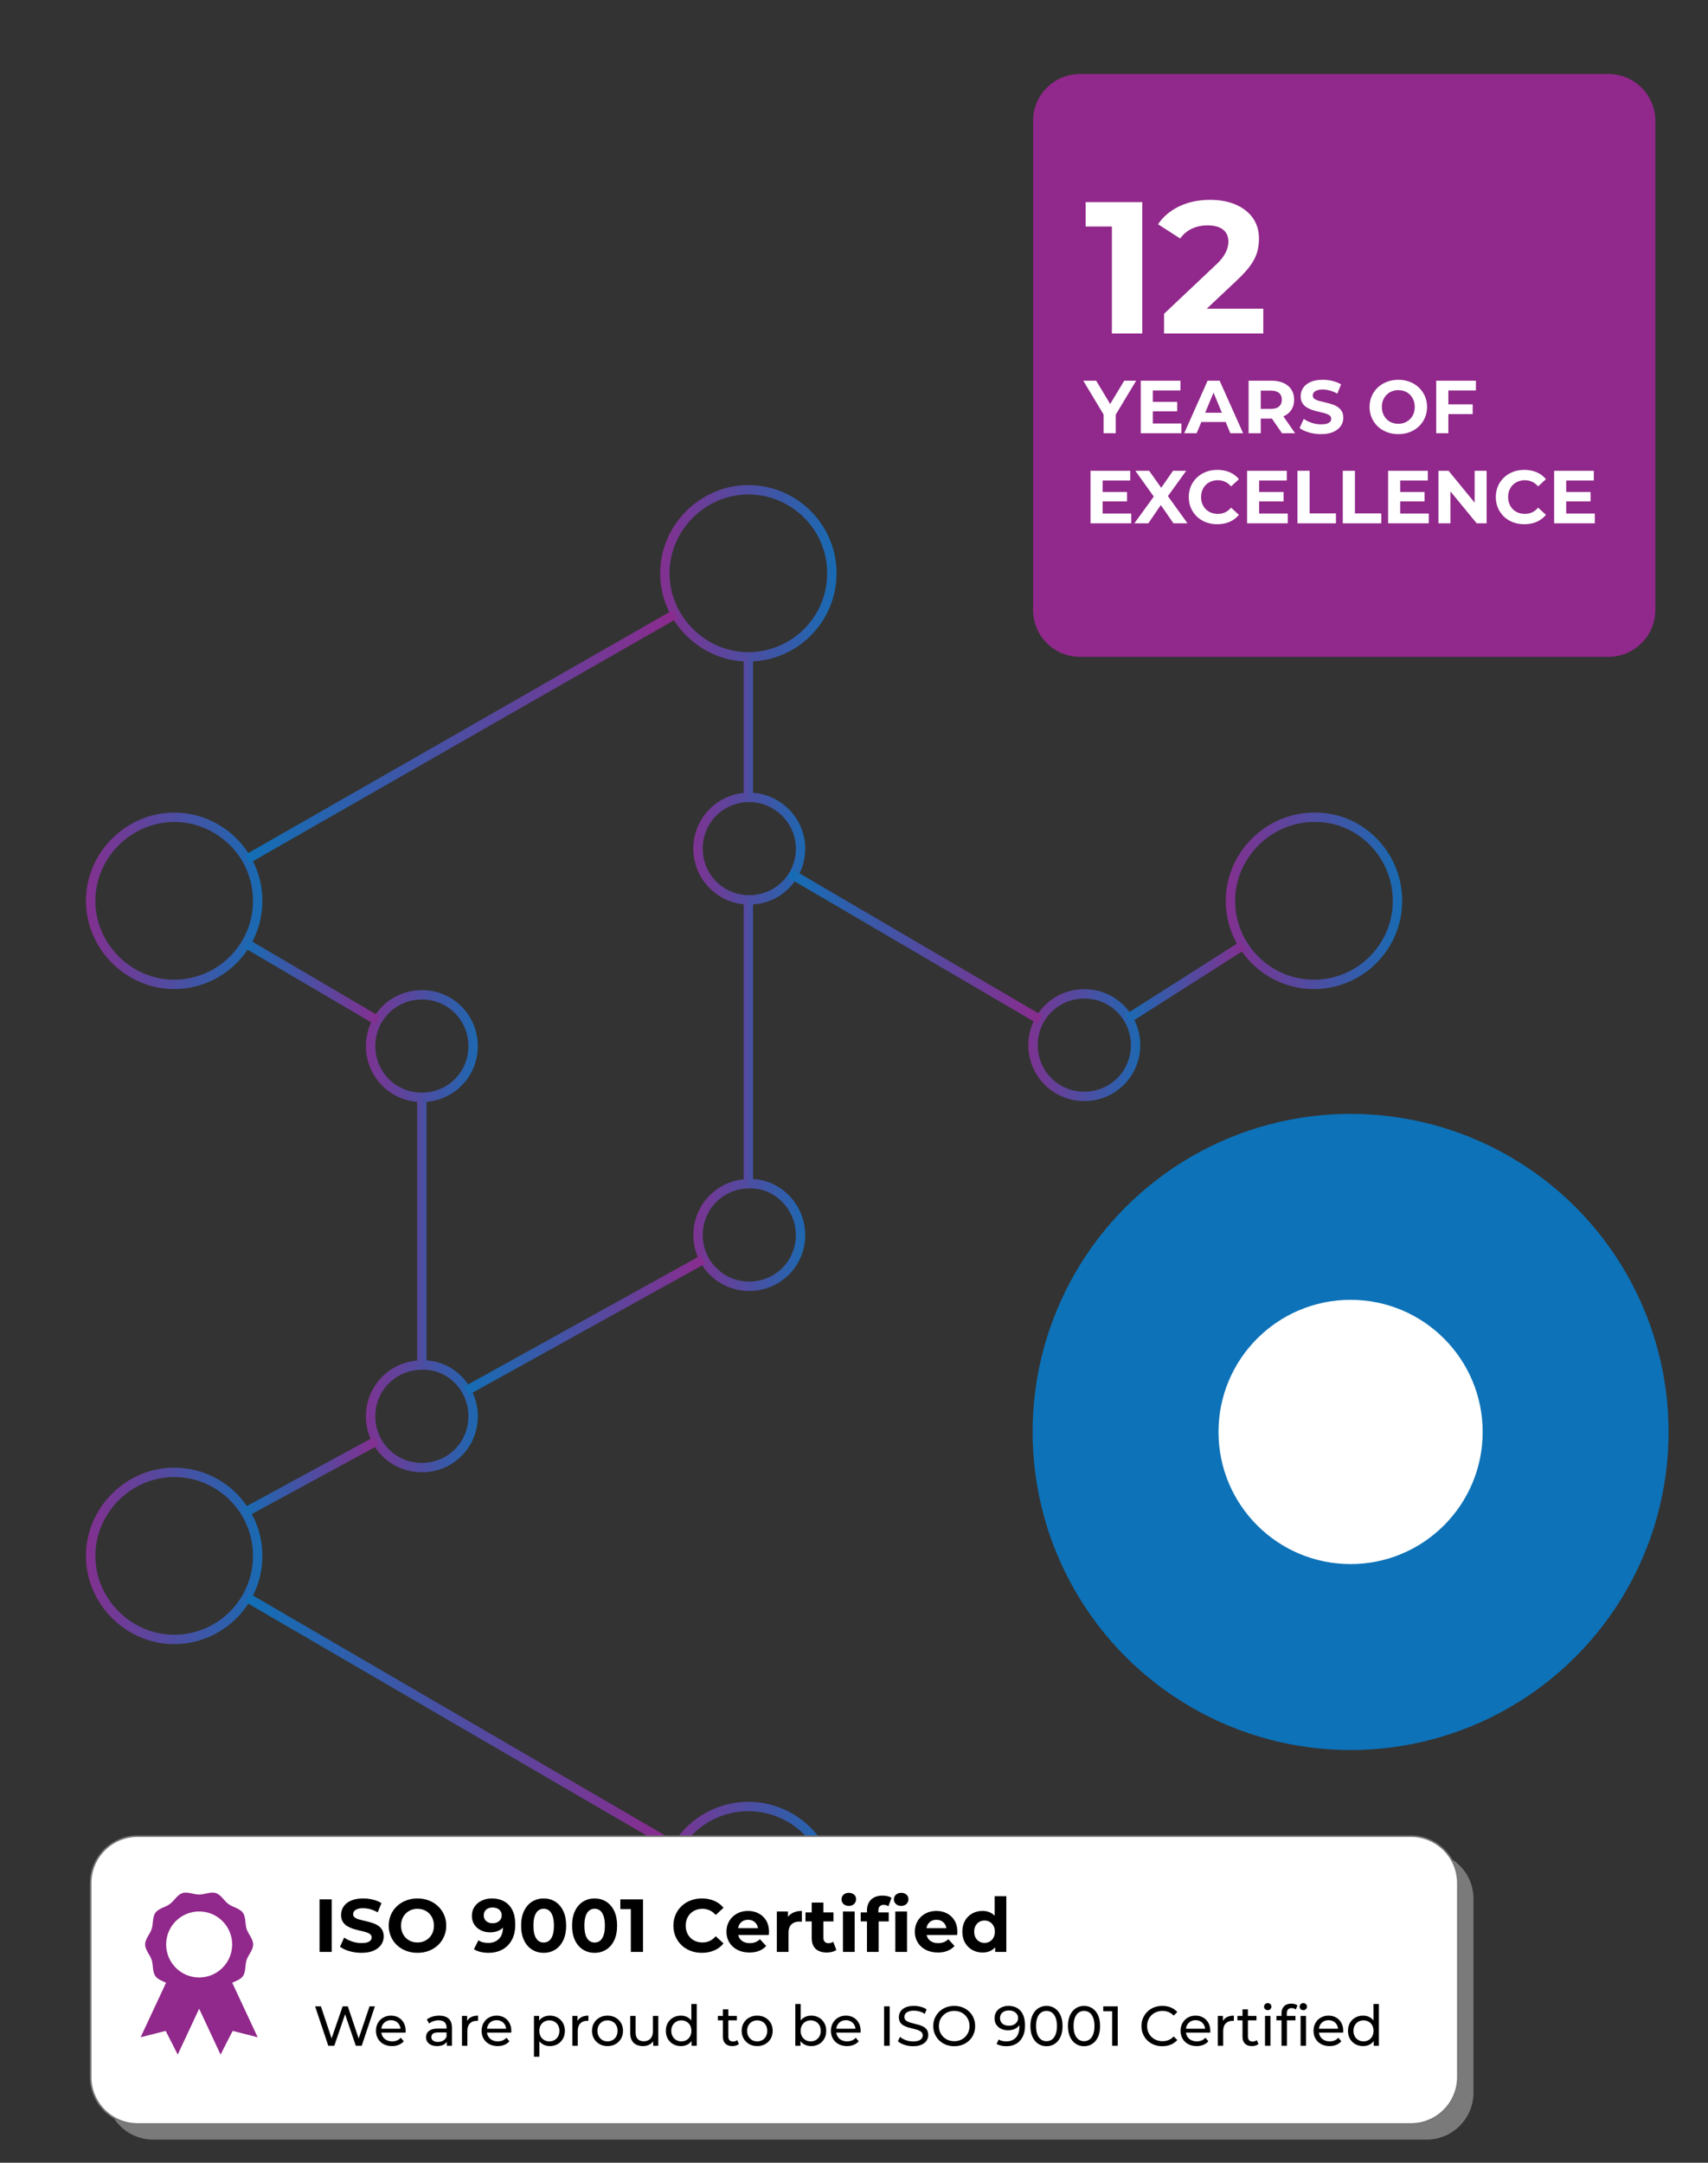 <?xml version="1.0" encoding="utf-8"?>
<!-- Generator: Adobe Illustrator 16.0.0, SVG Export Plug-In . SVG Version: 6.00 Build 0)  -->
<!DOCTYPE svg PUBLIC "-//W3C//DTD SVG 1.1//EN" "http://www.w3.org/Graphics/SVG/1.1/DTD/svg11.dtd">
<svg version="1.1" id="Layer_1" xmlns="http://www.w3.org/2000/svg" xmlns:xlink="http://www.w3.org/1999/xlink" x="0px" y="0px"
	 width="1092.386px" height="1382.775px" viewBox="-54.941 -192.225 1092.386 1382.775"
	 enable-background="new -54.941 -192.225 1092.386 1382.775" xml:space="preserve">
<rect x="-54.941" y="-192.225" width="1092.386" height="1382.775" fill="#333333" stroke="none"/>
<g>
	
		<linearGradient id="SVGID_1_" gradientUnits="userSpaceOnUse" x1="99.035" y1="1179.843" x2="122.635" y2="1179.843" gradientTransform="matrix(6.07 0 0 -6.07 112.691 7545.22)">
		<stop  offset="0" style="stop-color:#91288B"/>
		<stop  offset="1" style="stop-color:#0A73B8"/>
	</linearGradient>
	<path fill="none" stroke="url(#SVGID_1_)" stroke-width="6" stroke-miterlimit="10" d="M838.855,383.74
		c0,29.743-24.279,53.415-53.415,53.415c-29.742,0-53.415-24.279-53.415-53.415c0-29.135,24.279-53.414,53.415-53.414
		C814.575,329.719,838.855,353.998,838.855,383.74z"/>
	
		<linearGradient id="SVGID_2_" gradientUnits="userSpaceOnUse" x1="39.435" y1="1075.643" x2="63.035" y2="1075.643" gradientTransform="matrix(6.07 0 0 -6.07 112.691 7545.22)">
		<stop  offset="0" style="stop-color:#91288B"/>
		<stop  offset="1" style="stop-color:#0A73B8"/>
	</linearGradient>
	<path fill="none" stroke="url(#SVGID_2_)" stroke-width="6" stroke-miterlimit="10" d="M477.091,1016.22
		c0,29.742-24.279,53.414-53.415,53.414s-53.415-24.279-53.415-53.414c0-29.743,24.279-53.415,53.415-53.415
		C452.811,962.805,477.091,986.477,477.091,1016.22z"/>
	
		<linearGradient id="SVGID_3_" gradientUnits="userSpaceOnUse" x1="-21.065" y1="1110.843" x2="2.535" y2="1110.843" gradientTransform="matrix(6.07 0 0 -6.07 112.691 7545.22)">
		<stop  offset="0" style="stop-color:#91288B"/>
		<stop  offset="1" style="stop-color:#0A73B8"/>
	</linearGradient>
	<path fill="none" stroke="url(#SVGID_3_)" stroke-width="6" stroke-miterlimit="10" d="M109.865,802.561
		c0,29.742-24.279,53.414-53.415,53.414c-29.135,0-53.414-24.279-53.414-53.414c0-29.136,24.279-53.415,53.414-53.415
		C85.585,749.146,109.865,772.818,109.865,802.561z"/>
	
		<linearGradient id="SVGID_4_" gradientUnits="userSpaceOnUse" x1="-21.065" y1="1179.843" x2="2.535" y2="1179.843" gradientTransform="matrix(6.07 0 0 -6.07 112.691 7545.22)">
		<stop  offset="0" style="stop-color:#91288B"/>
		<stop  offset="1" style="stop-color:#0A73B8"/>
	</linearGradient>
	<path fill="none" stroke="url(#SVGID_4_)" stroke-width="6" stroke-miterlimit="10" d="M109.865,383.74
		c0,29.743-24.279,53.415-53.415,53.415c-29.135,0-53.414-24.279-53.414-53.415c0-29.135,24.279-53.414,53.414-53.414
		C85.585,330.326,109.865,353.998,109.865,383.74z"/>
	
		<linearGradient id="SVGID_5_" gradientUnits="userSpaceOnUse" x1="39.435" y1="1214.343" x2="63.035" y2="1214.343" gradientTransform="matrix(6.07 0 0 -6.07 112.691 7545.22)">
		<stop  offset="0" style="stop-color:#91288B"/>
		<stop  offset="1" style="stop-color:#0A73B8"/>
	</linearGradient>
	<path fill="none" stroke="url(#SVGID_5_)" stroke-width="6" stroke-miterlimit="10" d="M477.091,174.33
		c0,29.742-24.279,53.415-53.415,53.415s-53.415-24.279-53.415-53.415c0-29.135,24.279-53.414,53.415-53.414
		C452.811,120.916,477.091,144.588,477.091,174.33z"/>
	
		<linearGradient id="SVGID_6_" gradientUnits="userSpaceOnUse" x1="42.935" y1="1144.644" x2="59.735" y2="1144.644" gradientTransform="matrix(6.07 0 0 -6.07 112.691 7545.22)">
		<stop  offset="0" style="stop-color:#91288B"/>
		<stop  offset="1" style="stop-color:#0A73B8"/>
	</linearGradient>
	<path fill="none" stroke="url(#SVGID_6_)" stroke-width="6" stroke-miterlimit="10" d="M457.061,597.399
		c0,18.21-14.568,32.777-32.777,32.777c-18.21,0-32.777-14.567-32.777-32.777c0-18.209,14.567-32.776,32.777-32.776
		C441.886,564.015,457.061,579.19,457.061,597.399z"/>
	
		<linearGradient id="SVGID_7_" gradientUnits="userSpaceOnUse" x1="8.435" y1="1164.543" x2="25.235" y2="1164.543" gradientTransform="matrix(6.07 0 0 -6.07 112.691 7545.22)">
		<stop  offset="0" style="stop-color:#91288B"/>
		<stop  offset="1" style="stop-color:#0A73B8"/>
	</linearGradient>
	<path fill="none" stroke="url(#SVGID_7_)" stroke-width="6" stroke-miterlimit="10" d="M247.651,476.609
		c0,18.21-14.568,32.777-32.777,32.777c-18.21,0-32.777-14.567-32.777-32.777c0-18.209,14.567-32.777,32.777-32.777
		C233.082,443.832,247.651,458.4,247.651,476.609z"/>
	
		<linearGradient id="SVGID_8_" gradientUnits="userSpaceOnUse" x1="78.235" y1="1164.642" x2="95.035" y2="1164.642" gradientTransform="matrix(6.07 0 0 -6.07 112.691 7545.22)">
		<stop  offset="0" style="stop-color:#91288B"/>
		<stop  offset="1" style="stop-color:#0A73B8"/>
	</linearGradient>
	<path fill="none" stroke="url(#SVGID_8_)" stroke-width="6" stroke-miterlimit="10" d="M671.326,476.003
		c0,18.209-14.567,32.777-32.777,32.777s-32.777-14.568-32.777-32.777c0-18.21,14.567-32.777,32.777-32.777
		S671.326,457.793,671.326,476.003z"/>
	
		<linearGradient id="SVGID_9_" gradientUnits="userSpaceOnUse" x1="42.935" y1="1185.343" x2="59.735" y2="1185.343" gradientTransform="matrix(6.07 0 0 -6.07 112.691 7545.22)">
		<stop  offset="0" style="stop-color:#91288B"/>
		<stop  offset="1" style="stop-color:#0A73B8"/>
	</linearGradient>
	<path fill="none" stroke="url(#SVGID_9_)" stroke-width="6" stroke-miterlimit="10" d="M457.061,350.356
		c0,18.209-14.568,32.777-32.777,32.777c-18.21,0-32.777-14.568-32.777-32.777c0-18.21,14.567-32.777,32.777-32.777
		C441.886,317.579,457.061,332.146,457.061,350.356z"/>
	
		<linearGradient id="SVGID_10_" gradientUnits="userSpaceOnUse" x1="8.435" y1="1125.545" x2="25.235" y2="1125.545" gradientTransform="matrix(6.07 0 0 -6.07 112.691 7545.22)">
		<stop  offset="0" style="stop-color:#91288B"/>
		<stop  offset="1" style="stop-color:#0A73B8"/>
	</linearGradient>
	<path fill="none" stroke="url(#SVGID_10_)" stroke-width="6" stroke-miterlimit="10" d="M247.651,713.334
		c0,18.21-14.568,32.777-32.777,32.777c-18.21,0-32.777-14.567-32.777-32.777c0-18.209,14.567-32.777,32.777-32.777
		C233.082,679.95,247.651,695.125,247.651,713.334z"/>
	
		<linearGradient id="SVGID_11_" gradientUnits="userSpaceOnUse" x1="89.624" y1="1171.293" x2="104.946" y2="1171.293" gradientTransform="matrix(6.07 0 0 -6.07 112.691 7545.22)">
		<stop  offset="0" style="stop-color:#0E71B7"/>
		<stop  offset="1" style="stop-color:#8F298C"/>
	</linearGradient>
	<path fill="none" stroke="url(#SVGID_11_)" stroke-width="6" stroke-miterlimit="10" d="M739.916,412.269l-73.445,46.737"/>
	
		<linearGradient id="SVGID_12_" gradientUnits="userSpaceOnUse" x1="54.119" y1="1175.043" x2="83.451" y2="1175.043" gradientTransform="matrix(6.07 0 0 -6.07 112.691 7545.22)">
		<stop  offset="0" style="stop-color:#0E71B7"/>
		<stop  offset="1" style="stop-color:#8F298C"/>
	</linearGradient>
	<path fill="none" stroke="url(#SVGID_12_)" stroke-width="6" stroke-miterlimit="10" d="M450.383,366.137l159.638,93.477"/>
	
		<linearGradient id="SVGID_13_" gradientUnits="userSpaceOnUse" x1="48.235" y1="1198.142" x2="54.235" y2="1198.142" gradientTransform="matrix(6.07 0 0 -6.07 112.691 7545.22)">
		<stop  offset="0" style="stop-color:#91288B"/>
		<stop  offset="1" style="stop-color:#0A73B8"/>
	</linearGradient>
	<path fill="none" stroke="url(#SVGID_13_)" stroke-width="6" stroke-miterlimit="10" d="M423.676,227.745v89.834"/>
	
		<linearGradient id="SVGID_14_" gradientUnits="userSpaceOnUse" x1="48.235" y1="1164.994" x2="54.235" y2="1164.994" gradientTransform="matrix(6.07 0 0 -6.07 112.691 7545.22)">
		<stop  offset="0" style="stop-color:#91288B"/>
		<stop  offset="1" style="stop-color:#0A73B8"/>
	</linearGradient>
	<path fill="none" stroke="url(#SVGID_14_)" stroke-width="6" stroke-miterlimit="10" d="M423.676,564.015V383.74"/>
	
		<linearGradient id="SVGID_15_" gradientUnits="userSpaceOnUse" x1="20.081" y1="1135.142" x2="47.889" y2="1135.142" gradientTransform="matrix(6.07 0 0 -6.07 112.691 7545.22)">
		<stop  offset="0" style="stop-color:#0E71B7"/>
		<stop  offset="1" style="stop-color:#8F298C"/>
	</linearGradient>
	<path fill="none" stroke="url(#SVGID_15_)" stroke-width="6" stroke-miterlimit="10" d="M243.402,696.945l151.139-83.764"/>
	
		<linearGradient id="SVGID_16_" gradientUnits="userSpaceOnUse" x1="13.835" y1="1144.993" x2="19.835" y2="1144.993" gradientTransform="matrix(6.07 0 0 -6.07 112.691 7545.22)">
		<stop  offset="0" style="stop-color:#91288B"/>
		<stop  offset="1" style="stop-color:#0A73B8"/>
	</linearGradient>
	<path fill="none" stroke="url(#SVGID_16_)" stroke-width="6" stroke-miterlimit="10" d="M214.873,509.994v170.563"/>
	
		<linearGradient id="SVGID_17_" gradientUnits="userSpaceOnUse" x1="-3.054" y1="1197.142" x2="45.025" y2="1197.142" gradientTransform="matrix(6.07 0 0 -6.07 112.691 7545.22)">
		<stop  offset="0" style="stop-color:#0E71B7"/>
		<stop  offset="1" style="stop-color:#8F298C"/>
	</linearGradient>
	<path fill="none" stroke="url(#SVGID_17_)" stroke-width="6" stroke-miterlimit="10" d="M376.938,200.43l-273.75,156.603"/>
	
		<linearGradient id="SVGID_18_" gradientUnits="userSpaceOnUse" x1="-3.183" y1="1171.293" x2="13.654" y2="1171.293" gradientTransform="matrix(6.07 0 0 -6.07 112.691 7545.22)">
		<stop  offset="0" style="stop-color:#0E71B7"/>
		<stop  offset="1" style="stop-color:#8F298C"/>
	</linearGradient>
	<path fill="none" stroke="url(#SVGID_18_)" stroke-width="6" stroke-miterlimit="10" d="M186.345,460.22l-83.765-49.166"/>
	
		<linearGradient id="SVGID_19_" gradientUnits="userSpaceOnUse" x1="-3.197" y1="1119.193" x2="13.468" y2="1119.193" gradientTransform="matrix(6.07 0 0 -6.07 112.691 7545.22)">
		<stop  offset="0" style="stop-color:#0E71B7"/>
		<stop  offset="1" style="stop-color:#8F298C"/>
	</linearGradient>
	<path fill="none" stroke="url(#SVGID_19_)" stroke-width="6" stroke-miterlimit="10" d="M101.974,774.639l83.764-45.523"/>
	
		<linearGradient id="SVGID_20_" gradientUnits="userSpaceOnUse" x1="-3.074" y1="1093.293" x2="45.144" y2="1093.293" gradientTransform="matrix(6.07 0 0 -6.07 112.691 7545.22)">
		<stop  offset="0" style="stop-color:#0E71B7"/>
		<stop  offset="1" style="stop-color:#8F298C"/>
	</linearGradient>
	<path fill="none" stroke="url(#SVGID_20_)" stroke-width="6" stroke-miterlimit="10" d="M377.545,988.906L103.188,829.268"/>
</g>
<path fill="#91288B" d="M1003.772-114.917c0-16.568-13.432-30-30-30h-338c-16.568,0-30,13.432-30,30v312.662
	c0,16.568,13.432,30,30,30h338c16.568,0,30-13.432,30-30V-114.917z"/>
<rect x="57.059" y="-271.999" fill-rule="evenodd" clip-rule="evenodd" fill="#0D72B8" width="70" height="70"/>
<rect x="147.428" y="-271.999" fill-rule="evenodd" clip-rule="evenodd" fill="#91288B" width="70" height="70"/>
<rect x="237.311" y="-271.999" fill-rule="evenodd" clip-rule="evenodd" fill="#4A545D" width="70" height="70"/>
<rect x="-38.941" y="-271.999" fill-rule="evenodd" clip-rule="evenodd" fill="#504CA2" width="70" height="70"/>
<g>
	<path fill="#FFFFFF" d="M650.885,84.775V71.047l1.776,4.704l-14.784-24.576h8.256l11.328,18.864h-4.752l11.376-18.864h7.632
		l-14.784,24.576l1.729-4.704v13.728H650.885z"/>
	<path fill="#FFFFFF" d="M682.373,78.535h18.288v6.24h-26.016v-33.6h25.392v6.24h-17.664V78.535z M681.797,64.711h16.176v6.048
		h-16.176V64.711z"/>
	<path fill="#FFFFFF" d="M702.438,84.775l14.976-33.6h7.68l15.024,33.6h-8.16l-12.288-29.664h3.072l-12.336,29.664H702.438z
		 M709.925,77.575l2.064-5.904h17.28l2.111,5.904H709.925z"/>
	<path fill="#FFFFFF" d="M743.621,84.775v-33.6h14.544c3.007,0,5.6,0.488,7.775,1.464c2.176,0.977,3.856,2.376,5.04,4.2
		c1.184,1.824,1.776,4,1.776,6.528c0,2.496-0.593,4.649-1.776,6.456c-1.184,1.809-2.864,3.192-5.04,4.152s-4.769,1.44-7.775,1.44
		h-10.225l3.456-3.408v12.768H743.621z M751.397,72.871l-3.456-3.648h9.792c2.4,0,4.192-0.52,5.376-1.56
		c1.184-1.04,1.776-2.472,1.776-4.296c0-1.855-0.593-3.295-1.776-4.32c-1.184-1.024-2.976-1.536-5.376-1.536h-9.792l3.456-3.696
		V72.871z M764.981,84.775l-8.399-12.192h8.304l8.496,12.192H764.981z"/>
	<path fill="#FFFFFF" d="M789.941,85.351c-2.688,0-5.265-0.36-7.729-1.08c-2.465-0.72-4.448-1.656-5.952-2.808l2.641-5.856
		c1.439,1.024,3.144,1.864,5.111,2.52c1.969,0.656,3.96,0.984,5.977,0.984c1.536,0,2.775-0.151,3.72-0.456
		c0.943-0.304,1.64-0.728,2.088-1.272c0.448-0.543,0.672-1.167,0.672-1.872c0-0.896-0.353-1.608-1.056-2.136
		c-0.704-0.528-1.632-0.96-2.784-1.296c-1.152-0.336-2.424-0.656-3.815-0.96c-1.393-0.304-2.784-0.68-4.177-1.128
		c-1.392-0.448-2.664-1.023-3.815-1.728c-1.152-0.703-2.088-1.632-2.809-2.784c-0.72-1.152-1.08-2.624-1.08-4.416
		c0-1.92,0.521-3.672,1.561-5.256c1.039-1.584,2.607-2.848,4.704-3.792c2.096-0.944,4.728-1.416,7.896-1.416
		c2.112,0,4.192,0.248,6.24,0.744c2.048,0.497,3.855,1.241,5.424,2.232l-2.399,5.904c-1.568-0.896-3.137-1.56-4.704-1.992
		c-1.568-0.432-3.104-0.648-4.608-0.648c-1.505,0-2.736,0.176-3.696,0.528c-0.96,0.353-1.648,0.809-2.063,1.368
		c-0.416,0.56-0.624,1.208-0.624,1.944c0,0.864,0.352,1.56,1.056,2.088c0.704,0.528,1.632,0.952,2.784,1.272
		c1.152,0.32,2.424,0.64,3.816,0.96c1.392,0.32,2.783,0.688,4.176,1.104c1.392,0.416,2.664,0.977,3.815,1.68
		c1.152,0.705,2.089,1.632,2.809,2.784s1.08,2.608,1.08,4.368c0,1.888-0.528,3.616-1.584,5.184
		c-1.057,1.568-2.633,2.832-4.729,3.792C795.788,84.871,793.14,85.351,789.941,85.351z"/>
	<path fill="#FFFFFF" d="M839.426,85.351c-2.656,0-5.111-0.432-7.368-1.296c-2.256-0.864-4.208-2.08-5.855-3.648
		c-1.648-1.567-2.928-3.408-3.84-5.52c-0.912-2.112-1.368-4.416-1.368-6.912c0-2.496,0.456-4.8,1.368-6.912
		c0.912-2.112,2.199-3.952,3.863-5.52c1.664-1.567,3.616-2.784,5.856-3.648c2.239-0.864,4.672-1.296,7.296-1.296
		c2.656,0,5.096,0.432,7.32,1.296c2.224,0.864,4.159,2.081,5.808,3.648c1.648,1.568,2.936,3.4,3.864,5.496
		c0.928,2.096,1.392,4.408,1.392,6.936c0,2.496-0.464,4.808-1.392,6.936c-0.929,2.128-2.216,3.968-3.864,5.52
		c-1.648,1.553-3.584,2.76-5.808,3.624C844.474,84.919,842.05,85.351,839.426,85.351z M839.378,78.727
		c1.504,0,2.888-0.256,4.152-0.768c1.264-0.512,2.376-1.248,3.336-2.208s1.704-2.096,2.231-3.408
		c0.528-1.312,0.792-2.768,0.792-4.368s-0.264-3.056-0.792-4.368c-0.527-1.312-1.264-2.448-2.208-3.408
		c-0.943-0.96-2.056-1.696-3.336-2.208c-1.28-0.511-2.672-0.768-4.176-0.768s-2.888,0.256-4.152,0.768
		c-1.264,0.512-2.376,1.248-3.336,2.208s-1.703,2.096-2.231,3.408c-0.528,1.313-0.792,2.768-0.792,4.368
		c0,1.568,0.264,3.016,0.792,4.344c0.528,1.328,1.264,2.472,2.208,3.432c0.943,0.96,2.056,1.696,3.336,2.208
		C836.482,78.471,837.874,78.727,839.378,78.727z"/>
	<path fill="#FFFFFF" d="M871.394,84.775h-7.775v-33.6h25.392v6.24h-17.616V84.775z M870.818,66.295h16.128v6.24h-16.128V66.295z"/>
	<path fill="#FFFFFF" d="M650.261,136.135h18.288v6.24h-26.016v-33.6h25.392v6.24h-17.664V136.135z M649.685,122.311h16.176v6.048
		h-16.176V122.311z"/>
	<path fill="#FFFFFF" d="M670.565,142.375l14.448-19.92v5.664l-13.824-19.344h8.832l9.553,13.488l-3.696,0.048l9.408-13.536h8.447
		l-13.728,19.008v-5.568l14.544,20.16h-8.976l-9.889-14.256h3.553l-9.744,14.256H670.565z"/>
	<path fill="#FFFFFF" d="M723.557,142.951c-2.593,0-5.001-0.425-7.225-1.272c-2.225-0.848-4.151-2.056-5.784-3.624
		c-1.632-1.568-2.903-3.408-3.815-5.52c-0.912-2.112-1.368-4.432-1.368-6.96s0.456-4.848,1.368-6.96
		c0.912-2.112,2.191-3.952,3.84-5.52c1.647-1.568,3.576-2.776,5.784-3.624c2.208-0.848,4.623-1.272,7.248-1.272
		c2.911,0,5.544,0.504,7.896,1.512c2.353,1.008,4.328,2.489,5.928,4.44l-4.991,4.608c-1.152-1.312-2.433-2.295-3.841-2.952
		c-1.408-0.656-2.944-0.984-4.607-0.984c-1.568,0-3.009,0.256-4.32,0.768c-1.313,0.512-2.448,1.248-3.408,2.208
		s-1.703,2.096-2.231,3.408c-0.528,1.313-0.792,2.768-0.792,4.368s0.264,3.056,0.792,4.368c0.528,1.313,1.271,2.448,2.231,3.408
		s2.096,1.696,3.408,2.208c1.312,0.512,2.752,0.768,4.32,0.768c1.663,0,3.199-0.328,4.607-0.984c1.408-0.655,2.688-1.656,3.841-3
		l4.991,4.608c-1.6,1.952-3.575,3.44-5.928,4.464C729.149,142.439,726.5,142.951,723.557,142.951z"/>
	<path fill="#FFFFFF" d="M750.388,136.135h18.288v6.24H742.66v-33.6h25.392v6.24h-17.664V136.135z M749.812,122.311h16.176v6.048
		h-16.176V122.311z"/>
	<path fill="#FFFFFF" d="M774.868,142.375v-33.6h7.775v27.264h16.849v6.336H774.868z"/>
	<path fill="#FFFFFF" d="M803.86,142.375v-33.6h7.775v27.264h16.849v6.336H803.86z"/>
	<path fill="#FFFFFF" d="M840.578,136.135h18.288v6.24h-26.016v-33.6h25.392v6.24h-17.664V136.135z M840.002,122.311h16.176v6.048
		h-16.176V122.311z"/>
	<path fill="#FFFFFF" d="M865.059,142.375v-33.6h6.432l19.824,24.192h-3.12v-24.192h7.68v33.6h-6.384l-19.872-24.192h3.12v24.192
		H865.059z"/>
	<path fill="#FFFFFF" d="M919.922,142.951c-2.593,0-5.001-0.425-7.225-1.272c-2.225-0.848-4.151-2.056-5.784-3.624
		c-1.632-1.568-2.903-3.408-3.815-5.52c-0.912-2.112-1.368-4.432-1.368-6.96s0.456-4.848,1.368-6.96
		c0.912-2.112,2.191-3.952,3.84-5.52c1.647-1.568,3.576-2.776,5.784-3.624c2.208-0.848,4.623-1.272,7.248-1.272
		c2.911,0,5.544,0.504,7.896,1.512c2.353,1.008,4.328,2.489,5.928,4.44l-4.991,4.608c-1.152-1.312-2.433-2.295-3.841-2.952
		c-1.408-0.656-2.944-0.984-4.607-0.984c-1.568,0-3.009,0.256-4.32,0.768c-1.313,0.512-2.448,1.248-3.408,2.208
		s-1.703,2.096-2.231,3.408c-0.528,1.313-0.792,2.768-0.792,4.368s0.264,3.056,0.792,4.368c0.528,1.313,1.271,2.448,2.231,3.408
		s2.096,1.696,3.408,2.208c1.312,0.512,2.752,0.768,4.32,0.768c1.663,0,3.199-0.328,4.607-0.984c1.408-0.655,2.688-1.656,3.841-3
		l4.991,4.608c-1.6,1.952-3.575,3.44-5.928,4.464C925.514,142.439,922.865,142.951,919.922,142.951z"/>
	<path fill="#FFFFFF" d="M946.753,136.135h18.288v6.24h-26.016v-33.6h25.392v6.24h-17.664V136.135z M946.177,122.311h16.176v6.048
		h-16.176V122.311z"/>
</g>
<g>
	<path fill="#FFFFFF" d="M656.189,21v-76.8l8.4,8.4h-25.2V-63h36.24v84H656.189z"/>
	<path fill="#FFFFFF" d="M689.549,21V8.4l32.4-30.6c2.559-2.319,4.439-4.398,5.64-6.24c1.2-1.839,2.02-3.52,2.46-5.04
		c0.438-1.519,0.66-2.919,0.66-4.2c0-3.36-1.14-5.94-3.42-7.74c-2.28-1.8-5.621-2.7-10.021-2.7c-3.521,0-6.779,0.681-9.779,2.04
		c-3,1.361-5.541,3.48-7.62,6.36l-14.16-9.12c3.198-4.8,7.68-8.599,13.439-11.4c5.761-2.799,12.399-4.2,19.921-4.2
		c6.239,0,11.699,1.02,16.38,3.06c4.68,2.04,8.319,4.901,10.92,8.58c2.599,3.681,3.899,8.081,3.899,13.2
		c0,2.721-0.341,5.421-1.02,8.1c-0.681,2.681-2.04,5.501-4.08,8.46c-2.04,2.96-5.021,6.281-8.94,9.96l-26.88,25.32l-3.72-7.08h47.4
		V21H689.549z"/>
</g>
<g>
	<path fill="#7A7A7A" d="M887.445,1145.775c0,16.568-13.432,30-30,30H43.035c-16.568,0-30-13.432-30-30v-124
		c0-16.568,13.432-30,30-30h814.409c16.568,0,30,13.432,30,30V1145.775z"/>
	<path fill="#FFFFFF" stroke="#757575" stroke-miterlimit="10" d="M877.445,1135.775c0,16.568-13.432,30-30,30H33.035
		c-16.568,0-30-13.432-30-30v-124c0-16.568,13.432-30,30-30h814.409c16.568,0,30,13.432,30,30V1135.775z"/>
	<g>
		<path fill="#91288B" d="M109.865,1110.338l-16.025-4.063l-7.711,15.146l-13.697-29.34l-13.696,29.34l-7.709-15.146l-16.027,4.063
			l16.274-34.86c-2.482-1.169-5.258-2.07-6.782-4.165c-2.031-2.791-1.338-7.084-2.425-10.435c-1.051-3.232-4.169-6.282-4.169-9.867
			c0-3.586,3.118-6.633,4.167-9.869c1.087-3.353,0.395-7.644,2.425-10.433c2.051-2.818,6.36-3.475,9.178-5.525
			c2.791-2.031,4.735-5.94,8.087-7.027c3.234-1.05,7.089,0.933,10.675,0.933c3.585,0,7.442-1.982,10.674-0.933
			c3.353,1.089,5.298,4.996,8.089,7.027c2.818,2.051,7.127,2.707,9.178,5.525c2.031,2.789,1.336,7.081,2.426,10.433
			c1.051,3.234,4.169,6.283,4.169,9.869c0,3.585-3.118,6.631-4.169,9.867c-1.089,3.353-0.395,7.644-2.426,10.435
			c-1.525,2.097-4.301,2.996-6.782,4.165L109.865,1110.338z"/>
		<circle fill="#FFFFFF" cx="72.433" cy="1051.01" r="21.11"/>
	</g>
	<g>
		<path d="M149.428,1055.775v-33.6h7.776v33.6H149.428z"/>
		<path d="M176.212,1056.351c-2.688,0-5.264-0.36-7.728-1.08c-2.464-0.72-4.448-1.656-5.952-2.808l2.64-5.856
			c1.44,1.024,3.144,1.864,5.112,2.52c1.968,0.656,3.96,0.984,5.976,0.984c1.536,0,2.776-0.151,3.72-0.456
			c0.943-0.304,1.64-0.728,2.088-1.271c0.448-0.544,0.672-1.168,0.672-1.872c0-0.896-0.352-1.608-1.056-2.137
			c-0.704-0.527-1.632-0.96-2.784-1.296s-2.424-0.655-3.816-0.96c-1.392-0.304-2.784-0.68-4.176-1.128
			c-1.392-0.447-2.664-1.023-3.816-1.728c-1.152-0.704-2.088-1.632-2.808-2.784c-0.72-1.152-1.08-2.624-1.08-4.416
			c0-1.92,0.52-3.672,1.56-5.256c1.04-1.584,2.607-2.848,4.704-3.792c2.096-0.943,4.728-1.416,7.896-1.416
			c2.112,0,4.192,0.248,6.24,0.744c2.047,0.496,3.856,1.24,5.424,2.231l-2.4,5.904c-1.568-0.896-3.136-1.561-4.704-1.992
			s-3.104-0.647-4.608-0.647c-1.504,0-2.736,0.176-3.696,0.527c-0.96,0.353-1.648,0.809-2.064,1.368
			c-0.417,0.561-0.624,1.208-0.624,1.944c0,0.863,0.352,1.56,1.056,2.088c0.704,0.527,1.632,0.952,2.784,1.271
			c1.152,0.32,2.424,0.641,3.816,0.96c1.392,0.32,2.784,0.688,4.176,1.104c1.392,0.416,2.664,0.977,3.816,1.68
			c1.152,0.704,2.088,1.632,2.808,2.784c0.72,1.152,1.08,2.608,1.08,4.368c0,1.889-0.528,3.616-1.584,5.184
			c-1.056,1.568-2.632,2.832-4.728,3.792C182.059,1055.871,179.411,1056.351,176.212,1056.351z"/>
		<path d="M212.115,1056.351c-2.657,0-5.112-0.433-7.368-1.296c-2.256-0.864-4.208-2.08-5.856-3.648
			c-1.648-1.567-2.928-3.408-3.84-5.52c-0.912-2.112-1.368-4.416-1.368-6.912s0.456-4.8,1.368-6.912
			c0.912-2.112,2.2-3.952,3.864-5.521c1.664-1.567,3.616-2.783,5.856-3.647c2.24-0.864,4.672-1.296,7.296-1.296
			c2.656,0,5.096,0.432,7.32,1.296c2.224,0.864,4.159,2.08,5.808,3.647c1.648,1.568,2.936,3.401,3.864,5.496
			c0.928,2.097,1.392,4.409,1.392,6.937c0,2.496-0.464,4.808-1.392,6.936c-0.929,2.129-2.216,3.969-3.864,5.521
			c-1.648,1.553-3.584,2.76-5.808,3.624C217.163,1055.919,214.739,1056.351,212.115,1056.351z M212.067,1049.727
			c1.504,0,2.888-0.256,4.152-0.769c1.264-0.511,2.376-1.248,3.336-2.208s1.704-2.095,2.232-3.407s0.792-2.768,0.792-4.368
			c0-1.6-0.264-3.056-0.792-4.368c-0.528-1.312-1.265-2.448-2.208-3.408c-0.944-0.96-2.057-1.695-3.336-2.208
			c-1.28-0.512-2.672-0.768-4.176-0.768c-1.504,0-2.888,0.256-4.152,0.768c-1.265,0.513-2.376,1.248-3.336,2.208
			s-1.704,2.097-2.232,3.408c-0.528,1.313-0.792,2.769-0.792,4.368c0,1.568,0.264,3.017,0.792,4.344
			c0.528,1.328,1.264,2.472,2.208,3.432c0.943,0.96,2.056,1.697,3.336,2.208C209.171,1049.471,210.563,1049.727,212.067,1049.727z"
			/>
		<path d="M259.587,1021.599c3.104,0,5.775,0.641,8.016,1.92c2.24,1.28,3.968,3.144,5.184,5.592
			c1.216,2.448,1.824,5.496,1.824,9.145c0,3.872-0.729,7.151-2.184,9.84c-1.457,2.688-3.464,4.736-6.024,6.144
			c-2.561,1.408-5.537,2.112-8.928,2.112c-1.76,0-3.456-0.192-5.088-0.576s-3.041-0.96-4.224-1.728l2.88-5.713
			c0.928,0.641,1.92,1.08,2.976,1.32c1.056,0.24,2.16,0.36,3.312,0.36c2.88,0,5.176-0.88,6.888-2.641
			c1.711-1.759,2.568-4.367,2.568-7.823c0-0.576-0.017-1.216-0.048-1.92c-0.032-0.704-0.112-1.408-0.24-2.112l2.112,2.016
			c-0.544,1.248-1.313,2.297-2.304,3.145c-0.992,0.848-2.144,1.487-3.456,1.92c-1.313,0.432-2.784,0.647-4.416,0.647
			c-2.144,0-4.088-0.432-5.832-1.296s-3.136-2.079-4.176-3.647c-1.04-1.567-1.56-3.408-1.56-5.521c0-2.304,0.568-4.287,1.704-5.952
			c1.135-1.663,2.671-2.952,4.608-3.863C255.114,1022.055,257.25,1021.599,259.587,1021.599z M260.067,1027.407
			c-1.121,0-2.096,0.2-2.928,0.601c-0.833,0.4-1.488,0.977-1.968,1.728c-0.48,0.752-0.72,1.641-0.72,2.664
			c0,1.536,0.52,2.76,1.56,3.672c1.04,0.912,2.424,1.368,4.152,1.368c1.12,0,2.12-0.216,3-0.648c0.88-0.432,1.56-1.031,2.04-1.8
			c0.48-0.768,0.72-1.632,0.72-2.592s-0.232-1.815-0.696-2.568c-0.464-0.751-1.128-1.344-1.992-1.775
			C262.37,1027.623,261.315,1027.407,260.067,1027.407z"/>
		<path d="M292.754,1056.351c-2.752,0-5.216-0.68-7.392-2.04c-2.176-1.36-3.888-3.336-5.136-5.928
			c-1.248-2.593-1.872-5.729-1.872-9.408s0.624-6.816,1.872-9.408s2.959-4.567,5.136-5.928c2.176-1.36,4.64-2.04,7.392-2.04
			c2.784,0,5.256,0.68,7.416,2.04s3.864,3.336,5.112,5.928s1.872,5.729,1.872,9.408s-0.624,6.815-1.872,9.408
			c-1.248,2.592-2.952,4.567-5.112,5.928S295.538,1056.351,292.754,1056.351z M292.754,1049.775c1.312,0,2.456-0.367,3.432-1.104
			c0.976-0.736,1.744-1.904,2.304-3.505c0.56-1.6,0.84-3.663,0.84-6.191c0-2.527-0.281-4.592-0.84-6.192
			c-0.56-1.6-1.328-2.768-2.304-3.504c-0.977-0.735-2.12-1.104-3.432-1.104c-1.28,0-2.408,0.368-3.384,1.104
			c-0.977,0.736-1.745,1.904-2.304,3.504c-0.56,1.601-0.84,3.665-0.84,6.192c0,2.528,0.28,4.592,0.84,6.191
			c0.56,1.601,1.328,2.769,2.304,3.505C290.346,1049.408,291.474,1049.775,292.754,1049.775z"/>
		<path d="M325.345,1056.351c-2.752,0-5.216-0.68-7.392-2.04c-2.176-1.36-3.888-3.336-5.136-5.928
			c-1.248-2.593-1.872-5.729-1.872-9.408s0.624-6.816,1.872-9.408s2.959-4.567,5.136-5.928c2.176-1.36,4.64-2.04,7.392-2.04
			c2.784,0,5.256,0.68,7.416,2.04s3.864,3.336,5.112,5.928s1.872,5.729,1.872,9.408s-0.624,6.815-1.872,9.408
			c-1.248,2.592-2.952,4.567-5.112,5.928S328.13,1056.351,325.345,1056.351z M325.345,1049.775c1.312,0,2.456-0.367,3.432-1.104
			c0.976-0.736,1.744-1.904,2.304-3.505c0.56-1.6,0.84-3.663,0.84-6.191c0-2.527-0.281-4.592-0.84-6.192
			c-0.56-1.6-1.328-2.768-2.304-3.504c-0.977-0.735-2.12-1.104-3.432-1.104c-1.28,0-2.408,0.368-3.384,1.104
			c-0.977,0.736-1.745,1.904-2.304,3.504c-0.56,1.601-0.84,3.665-0.84,6.192c0,2.528,0.28,4.592,0.84,6.191
			c0.56,1.601,1.328,2.769,2.304,3.505C322.937,1049.408,324.065,1049.775,325.345,1049.775z"/>
		<path d="M348.529,1055.775v-30.72l3.36,3.359h-10.08v-6.239h14.496v33.6H348.529z"/>
		<path d="M393.936,1056.351c-2.592,0-5-0.425-7.224-1.272s-4.152-2.056-5.784-3.624c-1.632-1.567-2.904-3.407-3.816-5.52
			c-0.912-2.112-1.368-4.432-1.368-6.96c0-2.527,0.456-4.849,1.368-6.96c0.912-2.112,2.191-3.952,3.84-5.521
			c1.647-1.567,3.576-2.775,5.784-3.624c2.208-0.848,4.624-1.271,7.248-1.271c2.912,0,5.544,0.504,7.896,1.512
			c2.353,1.008,4.328,2.488,5.928,4.44l-4.991,4.607c-1.152-1.312-2.433-2.296-3.84-2.952c-1.409-0.655-2.944-0.983-4.608-0.983
			c-1.568,0-3.008,0.256-4.32,0.768c-1.313,0.513-2.448,1.248-3.408,2.208s-1.704,2.097-2.232,3.408
			c-0.528,1.313-0.792,2.769-0.792,4.368c0,1.601,0.264,3.056,0.792,4.368c0.528,1.313,1.272,2.447,2.232,3.407
			s2.095,1.697,3.408,2.208c1.312,0.513,2.752,0.769,4.32,0.769c1.664,0,3.199-0.328,4.608-0.984c1.408-0.655,2.688-1.656,3.84-3
			l4.991,4.608c-1.6,1.952-3.575,3.44-5.928,4.464C399.528,1055.839,396.88,1056.351,393.936,1056.351z"/>
		<path d="M424.416,1056.159c-2.945,0-5.528-0.576-7.753-1.728c-2.224-1.152-3.943-2.728-5.159-4.729
			c-1.217-1.999-1.824-4.279-1.824-6.84c0-2.592,0.6-4.888,1.8-6.888s2.84-3.568,4.92-4.704s4.432-1.704,7.056-1.704
			c2.528,0,4.808,0.536,6.841,1.608c2.031,1.072,3.64,2.608,4.823,4.607c1.184,2,1.776,4.393,1.776,7.176
			c0,0.288-0.017,0.617-0.048,0.984c-0.032,0.368-0.064,0.713-0.096,1.032h-20.977v-4.368h17.04l-2.88,1.296
			c0-1.344-0.272-2.512-0.816-3.504c-0.544-0.991-1.296-1.768-2.256-2.328c-0.96-0.56-2.08-0.84-3.359-0.84
			c-1.28,0-2.408,0.28-3.385,0.84c-0.977,0.561-1.735,1.344-2.279,2.353c-0.545,1.008-0.816,2.2-0.816,3.575v1.152
			c0,1.408,0.313,2.648,0.937,3.72c0.624,1.073,1.503,1.889,2.64,2.448c1.136,0.561,2.472,0.84,4.008,0.84
			c1.376,0,2.584-0.208,3.624-0.624c1.04-0.415,1.992-1.039,2.856-1.872l3.983,4.32c-1.184,1.344-2.672,2.376-4.464,3.096
			C428.816,1055.8,426.751,1056.159,424.416,1056.159z"/>
		<path d="M441.888,1055.775v-25.824h7.152v7.296l-1.009-2.111c0.769-1.824,2-3.208,3.696-4.152c1.696-0.943,3.76-1.416,6.192-1.416
			v6.912c-0.32-0.031-0.608-0.056-0.864-0.072c-0.257-0.016-0.528-0.023-0.816-0.023c-2.048,0-3.704,0.584-4.968,1.752
			c-1.265,1.168-1.896,2.984-1.896,5.447v12.192H441.888z"/>
		<path d="M460.223,1036.287v-5.76h17.904v5.76H460.223z M473.855,1056.159c-3.04,0-5.408-0.775-7.104-2.328
			c-1.696-1.552-2.544-3.863-2.544-6.936v-22.656h7.488v22.561c0,1.088,0.287,1.928,0.863,2.52c0.576,0.593,1.36,0.888,2.353,0.888
			c1.184,0,2.191-0.319,3.023-0.96l2.017,5.28c-0.769,0.545-1.688,0.952-2.761,1.224S475.007,1056.159,473.855,1056.159z"/>
		<path d="M487.92,1026.351c-1.376,0-2.496-0.4-3.36-1.2s-1.296-1.792-1.296-2.976s0.432-2.176,1.296-2.977
			c0.864-0.8,1.984-1.2,3.36-1.2c1.375,0,2.496,0.377,3.359,1.128c0.864,0.753,1.297,1.721,1.297,2.904
			c0,1.248-0.425,2.28-1.272,3.096C490.455,1025.943,489.327,1026.351,487.92,1026.351z M484.176,1055.775v-25.824h7.488v25.824
			H484.176z"/>
		<path d="M495.551,1036.287v-5.76h17.904v5.76H495.551z M499.535,1055.775v-26.4c0-2.911,0.864-5.239,2.592-6.983
			c1.729-1.744,4.191-2.616,7.392-2.616c1.088,0,2.137,0.112,3.145,0.336c1.008,0.225,1.863,0.576,2.568,1.056l-1.969,5.425
			c-0.416-0.288-0.88-0.512-1.392-0.673c-0.513-0.159-1.056-0.239-1.632-0.239c-1.089,0-1.929,0.312-2.521,0.936
			s-0.888,1.561-0.888,2.809v2.399l0.192,3.216v20.736H499.535z M521.423,1026.351c-1.376,0-2.496-0.4-3.359-1.2
			c-0.864-0.8-1.297-1.792-1.297-2.976s0.433-2.176,1.297-2.977c0.863-0.8,1.983-1.2,3.359-1.2s2.496,0.377,3.36,1.128
			c0.864,0.753,1.296,1.721,1.296,2.904c0,1.248-0.425,2.28-1.272,3.096C523.959,1025.943,522.831,1026.351,521.423,1026.351z
			 M517.679,1055.775v-25.824h7.488v25.824H517.679z"/>
		<path d="M544.895,1056.159c-2.945,0-5.528-0.576-7.753-1.728c-2.224-1.152-3.943-2.728-5.159-4.729
			c-1.217-1.999-1.824-4.279-1.824-6.84c0-2.592,0.6-4.888,1.8-6.888s2.84-3.568,4.92-4.704s4.432-1.704,7.056-1.704
			c2.528,0,4.808,0.536,6.841,1.608c2.031,1.072,3.64,2.608,4.823,4.607c1.184,2,1.776,4.393,1.776,7.176
			c0,0.288-0.017,0.617-0.048,0.984c-0.032,0.368-0.064,0.713-0.096,1.032h-20.977v-4.368h17.04l-2.88,1.296
			c0-1.344-0.272-2.512-0.816-3.504c-0.544-0.991-1.296-1.768-2.256-2.328c-0.96-0.56-2.08-0.84-3.359-0.84
			c-1.28,0-2.408,0.28-3.385,0.84c-0.977,0.561-1.735,1.344-2.279,2.353c-0.545,1.008-0.816,2.2-0.816,3.575v1.152
			c0,1.408,0.313,2.648,0.937,3.72c0.624,1.073,1.503,1.889,2.64,2.448c1.136,0.561,2.472,0.84,4.008,0.84
			c1.376,0,2.584-0.208,3.624-0.624c1.04-0.415,1.992-1.039,2.856-1.872l3.983,4.32c-1.184,1.344-2.672,2.376-4.464,3.096
			C549.294,1055.8,547.23,1056.159,544.895,1056.159z"/>
		<path d="M573.454,1056.159c-2.433,0-4.624-0.552-6.576-1.656c-1.952-1.104-3.496-2.647-4.632-4.632
			c-1.136-1.983-1.704-4.319-1.704-7.008c0-2.72,0.568-5.071,1.704-7.056s2.68-3.52,4.632-4.608
			c1.952-1.087,4.144-1.632,6.576-1.632c2.176,0,4.08,0.48,5.712,1.44s2.896,2.416,3.792,4.367c0.896,1.953,1.344,4.448,1.344,7.488
			c0,3.009-0.432,5.496-1.296,7.464c-0.863,1.968-2.104,3.433-3.72,4.393C577.67,1055.679,575.726,1056.159,573.454,1056.159z
			 M574.75,1050.015c1.216,0,2.32-0.288,3.313-0.864c0.991-0.576,1.783-1.399,2.376-2.472c0.592-1.072,0.888-2.344,0.888-3.816
			c0-1.504-0.296-2.784-0.888-3.84c-0.593-1.056-1.385-1.872-2.376-2.448c-0.992-0.576-2.097-0.864-3.313-0.864
			c-1.248,0-2.368,0.288-3.359,0.864c-0.993,0.576-1.785,1.393-2.377,2.448s-0.888,2.336-0.888,3.84
			c0,1.473,0.296,2.744,0.888,3.816s1.384,1.896,2.377,2.472C572.382,1049.727,573.502,1050.015,574.75,1050.015z M581.519,1055.775
			v-5.28l0.144-7.68l-0.479-7.632v-15.024h7.487v35.616H581.519z"/>
	</g>
	<g>
		<path d="M155.021,1115.775l-8.424-25.2h3.708l7.74,23.256h-1.872l8.028-23.256h3.312l7.848,23.256h-1.8l7.848-23.256h3.42
			l-8.424,25.2h-3.78l-7.344-21.564h0.972l-7.38,21.564H155.021z"/>
		<path d="M195.773,1115.991c-2.04,0-3.834-0.42-5.382-1.26c-1.548-0.84-2.749-1.992-3.6-3.456c-0.852-1.464-1.278-3.144-1.278-5.04
			c0-1.896,0.414-3.576,1.242-5.04s1.968-2.61,3.42-3.438c1.452-0.828,3.09-1.242,4.914-1.242c1.848,0,3.479,0.408,4.896,1.224
			c1.416,0.816,2.526,1.962,3.33,3.438c0.804,1.476,1.206,3.198,1.206,5.166c0,0.144-0.006,0.312-0.018,0.504
			c-0.012,0.192-0.03,0.372-0.054,0.54h-16.236v-2.484h14.436l-1.404,0.864c0.023-1.225-0.229-2.316-0.756-3.276
			c-0.528-0.959-1.254-1.71-2.178-2.25c-0.924-0.54-1.998-0.81-3.222-0.81c-1.2,0-2.268,0.27-3.204,0.81
			c-0.936,0.54-1.668,1.296-2.196,2.269c-0.528,0.972-0.792,2.082-0.792,3.33v0.575c0,1.272,0.293,2.406,0.882,3.402
			c0.588,0.996,1.41,1.771,2.466,2.322c1.056,0.552,2.268,0.828,3.636,0.828c1.128,0,2.154-0.192,3.078-0.576
			c0.924-0.384,1.733-0.96,2.43-1.729l1.908,2.232c-0.864,1.008-1.938,1.776-3.222,2.304
			C198.791,1115.727,197.357,1115.991,195.773,1115.991z"/>
		<path d="M224.573,1115.991c-1.417,0-2.658-0.239-3.726-0.72c-1.068-0.479-1.89-1.146-2.466-1.998
			c-0.576-0.852-0.864-1.818-0.864-2.898c0-1.031,0.246-1.967,0.738-2.808c0.492-0.84,1.296-1.512,2.412-2.016
			c1.116-0.504,2.622-0.757,4.518-0.757h6.048v2.484h-5.904c-1.728,0-2.892,0.288-3.492,0.864c-0.6,0.576-0.9,1.272-0.9,2.088
			c0,0.936,0.372,1.687,1.116,2.25c0.744,0.564,1.776,0.846,3.096,0.846c1.296,0,2.43-0.288,3.402-0.863
			c0.972-0.576,1.674-1.416,2.106-2.521l0.684,2.376c-0.456,1.129-1.26,2.022-2.412,2.682
			C227.777,1115.662,226.324,1115.991,224.573,1115.991z M230.837,1115.775v-4.032l-0.18-0.756v-6.876
			c0-1.464-0.426-2.598-1.278-3.402c-0.853-0.804-2.13-1.206-3.834-1.206c-1.128,0-2.232,0.187-3.312,0.559s-1.993,0.87-2.736,1.494
			l-1.44-2.592c0.984-0.792,2.166-1.398,3.546-1.818c1.379-0.42,2.826-0.63,4.338-0.63c2.616,0,4.631,0.636,6.048,1.908
			c1.416,1.271,2.124,3.216,2.124,5.832v11.52H230.837z"/>
		<path d="M240.52,1115.775v-19.08h3.312v5.184l-0.324-1.296c0.527-1.319,1.416-2.327,2.664-3.023
			c1.248-0.696,2.784-1.044,4.608-1.044v3.348c-0.144-0.023-0.283-0.036-0.414-0.036c-0.132,0-0.258,0-0.378,0
			c-1.849,0-3.312,0.553-4.392,1.656c-1.08,1.104-1.62,2.7-1.62,4.788v9.504H240.52z"/>
		<path d="M263.344,1115.991c-2.04,0-3.834-0.42-5.382-1.26c-1.548-0.84-2.749-1.992-3.6-3.456c-0.852-1.464-1.278-3.144-1.278-5.04
			c0-1.896,0.414-3.576,1.242-5.04s1.968-2.61,3.42-3.438c1.452-0.828,3.09-1.242,4.914-1.242c1.848,0,3.479,0.408,4.896,1.224
			c1.416,0.816,2.526,1.962,3.33,3.438c0.804,1.476,1.206,3.198,1.206,5.166c0,0.144-0.006,0.312-0.018,0.504
			c-0.012,0.192-0.03,0.372-0.054,0.54h-16.236v-2.484h14.436l-1.404,0.864c0.023-1.225-0.229-2.316-0.756-3.276
			c-0.528-0.959-1.254-1.71-2.178-2.25c-0.924-0.54-1.998-0.81-3.222-0.81c-1.2,0-2.268,0.27-3.204,0.81
			c-0.936,0.54-1.668,1.296-2.196,2.269c-0.528,0.972-0.792,2.082-0.792,3.33v0.575c0,1.272,0.293,2.406,0.882,3.402
			c0.588,0.996,1.41,1.771,2.466,2.322c1.056,0.552,2.268,0.828,3.636,0.828c1.128,0,2.154-0.192,3.078-0.576
			c0.924-0.384,1.733-0.96,2.43-1.729l1.908,2.232c-0.864,1.008-1.938,1.776-3.222,2.304
			C266.362,1115.727,264.928,1115.991,263.344,1115.991z"/>
		<path d="M286.564,1122.76v-26.064h3.312v5.148l-0.216,4.428l0.36,4.428v12.061H286.564z M296.68,1115.991
			c-1.584,0-3.03-0.365-4.338-1.098c-1.309-0.732-2.353-1.818-3.132-3.258c-0.78-1.44-1.17-3.24-1.17-5.4s0.378-3.96,1.134-5.4
			c0.756-1.439,1.788-2.52,3.096-3.239c1.308-0.721,2.778-1.08,4.41-1.08c1.872,0,3.528,0.408,4.968,1.224
			c1.44,0.816,2.58,1.95,3.42,3.402c0.84,1.452,1.26,3.149,1.26,5.094s-0.42,3.648-1.26,5.112c-0.84,1.464-1.98,2.604-3.42,3.42
			C300.208,1115.584,298.552,1115.991,296.68,1115.991z M296.392,1112.968c1.224,0,2.322-0.276,3.294-0.828s1.74-1.338,2.304-2.358
			c0.563-1.02,0.846-2.201,0.846-3.546c0-1.368-0.282-2.55-0.846-3.546c-0.564-0.996-1.332-1.77-2.304-2.322
			c-0.972-0.552-2.07-0.828-3.294-0.828c-1.2,0-2.286,0.276-3.258,0.828c-0.972,0.553-1.741,1.326-2.304,2.322
			c-0.564,0.996-0.846,2.178-0.846,3.546c0,1.345,0.282,2.526,0.846,3.546c0.563,1.021,1.332,1.807,2.304,2.358
			C294.106,1112.691,295.192,1112.968,296.392,1112.968z"/>
		<path d="M311.115,1115.775v-19.08h3.312v5.184l-0.324-1.296c0.527-1.319,1.416-2.327,2.664-3.023
			c1.248-0.696,2.784-1.044,4.608-1.044v3.348c-0.144-0.023-0.283-0.036-0.414-0.036c-0.132,0-0.258,0-0.378,0
			c-1.849,0-3.312,0.553-4.392,1.656c-1.08,1.104-1.62,2.7-1.62,4.788v9.504H311.115z"/>
		<path d="M333.615,1115.991c-1.92,0-3.625-0.42-5.112-1.26c-1.488-0.84-2.664-1.998-3.528-3.474
			c-0.864-1.477-1.296-3.15-1.296-5.022c0-1.896,0.432-3.576,1.296-5.04c0.864-1.464,2.04-2.61,3.528-3.438
			c1.488-0.828,3.192-1.242,5.112-1.242c1.896,0,3.594,0.414,5.094,1.242c1.5,0.827,2.676,1.968,3.528,3.42
			c0.852,1.452,1.278,3.138,1.278,5.058c0,1.896-0.427,3.576-1.278,5.04c-0.852,1.464-2.028,2.616-3.528,3.456
			C337.209,1115.571,335.511,1115.991,333.615,1115.991z M333.615,1112.968c1.224,0,2.322-0.276,3.294-0.828
			c0.972-0.552,1.733-1.338,2.286-2.358c0.552-1.02,0.828-2.201,0.828-3.546c0-1.368-0.276-2.55-0.828-3.546
			c-0.552-0.996-1.314-1.77-2.286-2.322c-0.972-0.552-2.07-0.828-3.294-0.828c-1.224,0-2.316,0.276-3.276,0.828
			c-0.96,0.553-1.728,1.326-2.304,2.322c-0.576,0.996-0.864,2.178-0.864,3.546c0,1.345,0.288,2.526,0.864,3.546
			c0.576,1.021,1.344,1.807,2.304,2.358S332.391,1112.968,333.615,1112.968z"/>
		<path d="M356.331,1115.991c-1.633,0-3.066-0.3-4.302-0.899c-1.236-0.6-2.196-1.518-2.88-2.755
			c-0.684-1.235-1.026-2.789-1.026-4.661v-10.98h3.456v10.584c0,1.872,0.45,3.276,1.35,4.212c0.9,0.937,2.166,1.404,3.798,1.404
			c1.2,0,2.244-0.246,3.132-0.738c0.888-0.491,1.572-1.212,2.052-2.16c0.48-0.947,0.72-2.094,0.72-3.438v-9.864h3.456v19.08h-3.276
			v-5.148l0.54,1.368c-0.625,1.272-1.561,2.257-2.808,2.952C359.295,1115.643,357.891,1115.991,356.331,1115.991z"/>
		<path d="M380.559,1115.991c-1.849,0-3.499-0.407-4.95-1.224c-1.452-0.815-2.598-1.956-3.438-3.42
			c-0.84-1.464-1.26-3.168-1.26-5.112s0.419-3.642,1.26-5.094c0.84-1.452,1.986-2.586,3.438-3.402
			c1.452-0.815,3.102-1.224,4.95-1.224c1.607,0,3.06,0.359,4.356,1.08c1.296,0.72,2.333,1.8,3.114,3.239
			c0.78,1.44,1.17,3.24,1.17,5.4s-0.378,3.96-1.134,5.4c-0.756,1.439-1.782,2.525-3.078,3.258S382.215,1115.991,380.559,1115.991z
			 M380.847,1112.968c1.2,0,2.286-0.276,3.258-0.828s1.74-1.338,2.304-2.358c0.564-1.02,0.846-2.201,0.846-3.546
			c0-1.368-0.282-2.55-0.846-3.546s-1.332-1.77-2.304-2.322c-0.972-0.552-2.058-0.828-3.258-0.828c-1.224,0-2.316,0.276-3.276,0.828
			c-0.96,0.553-1.728,1.326-2.304,2.322c-0.576,0.996-0.864,2.178-0.864,3.546c0,1.345,0.288,2.526,0.864,3.546
			c0.576,1.021,1.344,1.807,2.304,2.358S379.623,1112.968,380.847,1112.968z M387.363,1115.775v-5.148l0.216-4.428l-0.36-4.428
			v-12.708h3.456v26.712H387.363z"/>
		<path d="M404.174,1099.539v-2.844h12.168v2.844H404.174z M413.462,1115.991c-1.921,0-3.408-0.516-4.464-1.548
			c-1.057-1.031-1.584-2.508-1.584-4.428v-17.496h3.456v17.352c0,1.032,0.257,1.824,0.773,2.376
			c0.516,0.553,1.254,0.828,2.214,0.828c1.08,0,1.98-0.3,2.7-0.899l1.08,2.483c-0.528,0.456-1.158,0.792-1.89,1.008
			C415.016,1115.884,414.254,1115.991,413.462,1115.991z"/>
		<path d="M429.338,1115.991c-1.921,0-3.624-0.42-5.112-1.26s-2.664-1.998-3.528-3.474c-0.863-1.477-1.296-3.15-1.296-5.022
			c0-1.896,0.433-3.576,1.296-5.04c0.864-1.464,2.04-2.61,3.528-3.438c1.488-0.828,3.191-1.242,5.112-1.242
			c1.896,0,3.594,0.414,5.094,1.242c1.5,0.827,2.676,1.968,3.528,3.42c0.852,1.452,1.277,3.138,1.277,5.058
			c0,1.896-0.426,3.576-1.277,5.04c-0.853,1.464-2.028,2.616-3.528,3.456S431.234,1115.991,429.338,1115.991z M429.338,1112.968
			c1.224,0,2.321-0.276,3.294-0.828c0.972-0.552,1.733-1.338,2.286-2.358c0.552-1.02,0.828-2.201,0.828-3.546
			c0-1.368-0.276-2.55-0.828-3.546c-0.553-0.996-1.314-1.77-2.286-2.322c-0.973-0.552-2.07-0.828-3.294-0.828
			c-1.225,0-2.316,0.276-3.276,0.828c-0.96,0.553-1.728,1.326-2.304,2.322s-0.864,2.178-0.864,3.546
			c0,1.345,0.288,2.526,0.864,3.546c0.576,1.021,1.344,1.807,2.304,2.358S428.114,1112.968,429.338,1112.968z"/>
		<path d="M453.71,1115.775v-26.712h3.456v12.708l-0.36,4.428l0.216,4.428v5.148H453.71z M463.825,1115.991
			c-1.632,0-3.102-0.365-4.409-1.098c-1.309-0.732-2.341-1.818-3.097-3.258c-0.756-1.44-1.134-3.24-1.134-5.4s0.39-3.96,1.17-5.4
			c0.779-1.439,1.824-2.52,3.132-3.239c1.308-0.721,2.754-1.08,4.338-1.08c1.872,0,3.528,0.408,4.969,1.224
			c1.439,0.816,2.579,1.95,3.42,3.402c0.84,1.452,1.26,3.149,1.26,5.094s-0.42,3.648-1.26,5.112c-0.841,1.464-1.98,2.604-3.42,3.42
			C467.354,1115.584,465.698,1115.991,463.825,1115.991z M463.537,1112.968c1.225,0,2.322-0.276,3.295-0.828
			c0.972-0.552,1.739-1.338,2.304-2.358c0.563-1.02,0.846-2.201,0.846-3.546c0-1.368-0.282-2.55-0.846-3.546
			c-0.564-0.996-1.332-1.77-2.304-2.322c-0.973-0.552-2.07-0.828-3.295-0.828c-1.2,0-2.285,0.276-3.258,0.828
			c-0.972,0.553-1.74,1.326-2.304,2.322c-0.564,0.996-0.846,2.178-0.846,3.546c0,1.345,0.281,2.526,0.846,3.546
			c0.563,1.021,1.332,1.807,2.304,2.358C461.252,1112.691,462.337,1112.968,463.537,1112.968z"/>
		<path d="M486.758,1115.991c-2.041,0-3.834-0.42-5.383-1.26c-1.548-0.84-2.748-1.992-3.6-3.456
			c-0.853-1.464-1.278-3.144-1.278-5.04c0-1.896,0.414-3.576,1.242-5.04s1.968-2.61,3.42-3.438c1.452-0.828,3.09-1.242,4.914-1.242
			c1.848,0,3.479,0.408,4.896,1.224c1.415,0.816,2.525,1.962,3.33,3.438c0.804,1.476,1.205,3.198,1.205,5.166
			c0,0.144-0.006,0.312-0.018,0.504c-0.013,0.192-0.03,0.372-0.054,0.54h-16.236v-2.484h14.437l-1.404,0.864
			c0.023-1.225-0.229-2.316-0.756-3.276c-0.528-0.959-1.255-1.71-2.179-2.25s-1.998-0.81-3.222-0.81c-1.2,0-2.268,0.27-3.204,0.81
			c-0.936,0.54-1.668,1.296-2.195,2.269c-0.528,0.972-0.792,2.082-0.792,3.33v0.575c0,1.272,0.293,2.406,0.882,3.402
			c0.588,0.996,1.409,1.771,2.466,2.322c1.056,0.552,2.268,0.828,3.636,0.828c1.128,0,2.154-0.192,3.078-0.576
			s1.733-0.96,2.43-1.729l1.908,2.232c-0.864,1.008-1.938,1.776-3.222,2.304C489.776,1115.727,488.342,1115.991,486.758,1115.991z"
			/>
		<path d="M510.482,1115.775v-25.2h3.6v25.2H510.482z"/>
		<path d="M528.986,1116.063c-1.92,0-3.757-0.294-5.508-0.882c-1.752-0.588-3.132-1.351-4.141-2.286l1.332-2.809
			c0.96,0.841,2.184,1.537,3.673,2.089c1.487,0.552,3.035,0.827,4.644,0.827c1.464,0,2.651-0.167,3.564-0.504
			c0.911-0.335,1.584-0.797,2.016-1.386c0.432-0.588,0.647-1.254,0.647-1.998c0-0.864-0.282-1.56-0.846-2.088
			c-0.564-0.527-1.296-0.954-2.196-1.278c-0.899-0.323-1.89-0.605-2.97-0.846c-1.08-0.239-2.166-0.521-3.258-0.846
			c-1.093-0.324-2.088-0.738-2.988-1.242c-0.899-0.504-1.626-1.182-2.178-2.034c-0.553-0.852-0.828-1.949-0.828-3.294
			c0-1.296,0.342-2.489,1.026-3.582c0.684-1.092,1.739-1.968,3.168-2.628c1.428-0.66,3.245-0.99,5.454-0.99
			c1.463,0,2.916,0.192,4.355,0.576c1.44,0.385,2.688,0.937,3.744,1.656l-1.188,2.88c-1.08-0.72-2.221-1.242-3.421-1.566
			c-1.2-0.323-2.363-0.485-3.491-0.485c-1.417,0-2.58,0.18-3.492,0.54c-0.912,0.359-1.578,0.84-1.998,1.439
			c-0.42,0.601-0.63,1.272-0.63,2.017c0,0.888,0.281,1.596,0.846,2.124c0.563,0.527,1.296,0.948,2.196,1.26
			c0.899,0.313,1.89,0.594,2.97,0.846s2.166,0.534,3.258,0.846c1.092,0.313,2.088,0.721,2.988,1.225s1.626,1.176,2.178,2.016
			c0.552,0.841,0.828,1.921,0.828,3.24c0,1.272-0.348,2.454-1.044,3.546c-0.696,1.093-1.771,1.969-3.222,2.628
			C533.024,1115.733,531.194,1116.063,528.986,1116.063z"/>
		<path d="M555.373,1116.063c-1.921,0-3.702-0.324-5.347-0.972c-1.644-0.648-3.065-1.554-4.266-2.719
			c-1.2-1.163-2.137-2.525-2.808-4.086c-0.673-1.56-1.009-3.264-1.009-5.111c0-1.849,0.336-3.552,1.009-5.112
			c0.671-1.56,1.607-2.922,2.808-4.086s2.615-2.07,4.248-2.718c1.632-0.648,3.42-0.973,5.364-0.973c1.92,0,3.689,0.318,5.31,0.954
			c1.62,0.637,3.036,1.536,4.248,2.7s2.147,2.526,2.809,4.086c0.659,1.561,0.989,3.276,0.989,5.148s-0.33,3.588-0.989,5.147
			c-0.661,1.561-1.597,2.922-2.809,4.086c-1.212,1.165-2.628,2.064-4.248,2.7S557.293,1116.063,555.373,1116.063z M555.373,1112.859
			c1.392,0,2.682-0.239,3.87-0.72c1.188-0.48,2.22-1.158,3.096-2.034s1.56-1.902,2.052-3.078s0.738-2.46,0.738-3.852
			s-0.246-2.676-0.738-3.853c-0.492-1.176-1.176-2.201-2.052-3.078c-0.876-0.876-1.908-1.554-3.096-2.034
			c-1.188-0.479-2.479-0.72-3.87-0.72c-1.417,0-2.718,0.24-3.906,0.72c-1.188,0.48-2.227,1.158-3.114,2.034
			c-0.888,0.877-1.578,1.902-2.069,3.078c-0.492,1.177-0.738,2.461-0.738,3.853s0.246,2.676,0.738,3.852
			c0.491,1.176,1.182,2.202,2.069,3.078s1.926,1.554,3.114,2.034S553.956,1112.859,555.373,1112.859z"/>
		<path d="M590.041,1090.287c2.279,0,4.205,0.492,5.777,1.477s2.766,2.406,3.582,4.266c0.815,1.86,1.225,4.135,1.225,6.822
			c0,2.856-0.504,5.269-1.513,7.235c-1.008,1.969-2.399,3.456-4.176,4.465c-1.776,1.008-3.852,1.512-6.228,1.512
			c-1.177,0-2.311-0.12-3.402-0.36c-1.093-0.239-2.047-0.611-2.862-1.116l1.368-2.808c0.672,0.432,1.422,0.738,2.25,0.918
			s1.697,0.271,2.61,0.271c2.543,0,4.571-0.798,6.084-2.395c1.512-1.596,2.268-3.966,2.268-7.109c0-0.505-0.024-1.104-0.072-1.801
			c-0.048-0.695-0.156-1.38-0.323-2.052l1.188,1.224c-0.336,1.104-0.895,2.034-1.674,2.79c-0.78,0.757-1.716,1.32-2.808,1.692
			c-1.093,0.372-2.286,0.558-3.582,0.558c-1.656,0-3.132-0.312-4.429-0.936c-1.296-0.624-2.316-1.506-3.06-2.646
			c-0.744-1.14-1.116-2.489-1.116-4.05c0-1.632,0.39-3.042,1.17-4.229c0.78-1.188,1.848-2.106,3.204-2.754
			C586.878,1090.611,588.385,1090.287,590.041,1090.287z M590.185,1093.203c-1.08,0-2.04,0.204-2.88,0.612
			c-0.841,0.408-1.494,0.972-1.962,1.692c-0.468,0.72-0.702,1.584-0.702,2.592c0,1.488,0.516,2.67,1.548,3.546
			s2.424,1.313,4.176,1.313c1.152,0,2.166-0.216,3.042-0.647c0.876-0.433,1.561-1.02,2.053-1.764
			c0.491-0.744,0.737-1.572,0.737-2.484c0-0.888-0.229-1.692-0.684-2.412c-0.456-0.72-1.129-1.308-2.016-1.764
			C592.609,1093.431,591.504,1093.203,590.185,1093.203z"/>
		<path d="M614.376,1116.063c-1.969,0-3.727-0.504-5.274-1.512c-1.548-1.009-2.772-2.472-3.672-4.393
			c-0.9-1.92-1.351-4.248-1.351-6.983c0-2.736,0.45-5.064,1.351-6.984c0.899-1.92,2.124-3.384,3.672-4.392
			c1.548-1.009,3.306-1.513,5.274-1.513c1.943,0,3.695,0.504,5.256,1.513c1.56,1.008,2.783,2.472,3.672,4.392
			c0.888,1.92,1.332,4.248,1.332,6.984c0,2.735-0.444,5.063-1.332,6.983c-0.889,1.921-2.112,3.384-3.672,4.393
			C618.072,1115.559,616.32,1116.063,614.376,1116.063z M614.376,1112.859c1.319,0,2.478-0.36,3.474-1.08
			c0.995-0.72,1.775-1.8,2.34-3.24c0.563-1.439,0.846-3.228,0.846-5.363s-0.282-3.925-0.846-5.364
			c-0.564-1.44-1.345-2.521-2.34-3.24c-0.996-0.72-2.154-1.08-3.474-1.08c-1.32,0-2.484,0.36-3.492,1.08s-1.795,1.8-2.358,3.24
			c-0.564,1.439-0.846,3.229-0.846,5.364s0.281,3.924,0.846,5.363c0.563,1.44,1.351,2.521,2.358,3.24
			S613.056,1112.859,614.376,1112.859z"/>
		<path d="M638.388,1116.063c-1.969,0-3.727-0.504-5.274-1.512c-1.548-1.009-2.772-2.472-3.672-4.393
			c-0.9-1.92-1.351-4.248-1.351-6.983c0-2.736,0.45-5.064,1.351-6.984c0.899-1.92,2.124-3.384,3.672-4.392
			c1.548-1.009,3.306-1.513,5.274-1.513c1.943,0,3.695,0.504,5.256,1.513c1.56,1.008,2.783,2.472,3.672,4.392
			c0.888,1.92,1.332,4.248,1.332,6.984c0,2.735-0.444,5.063-1.332,6.983c-0.889,1.921-2.112,3.384-3.672,4.393
			C642.083,1115.559,640.331,1116.063,638.388,1116.063z M638.388,1112.859c1.319,0,2.478-0.36,3.474-1.08
			c0.995-0.72,1.775-1.8,2.34-3.24c0.563-1.439,0.846-3.228,0.846-5.363s-0.282-3.925-0.846-5.364
			c-0.564-1.44-1.345-2.521-2.34-3.24c-0.996-0.72-2.154-1.08-3.474-1.08c-1.32,0-2.484,0.36-3.492,1.08s-1.795,1.8-2.358,3.24
			c-0.564,1.439-0.846,3.229-0.846,5.364s0.281,3.924,0.846,5.363c0.563,1.44,1.351,2.521,2.358,3.24
			S637.068,1112.859,638.388,1112.859z"/>
		<path d="M656.351,1115.775v-23.76l1.549,1.691h-7.236v-3.132h9.252v25.2H656.351z"/>
		<path d="M688.427,1116.063c-1.92,0-3.689-0.318-5.31-0.954s-3.024-1.535-4.212-2.7c-1.188-1.164-2.119-2.525-2.79-4.086
			c-0.673-1.56-1.009-3.275-1.009-5.147s0.336-3.588,1.009-5.148c0.671-1.56,1.607-2.922,2.808-4.086s2.61-2.063,4.23-2.7
			c1.619-0.636,3.39-0.954,5.31-0.954c1.944,0,3.738,0.33,5.382,0.99s3.042,1.638,4.194,2.934l-2.34,2.269
			c-0.961-1.008-2.04-1.758-3.24-2.25s-2.484-0.738-3.853-0.738c-1.416,0-2.729,0.24-3.941,0.72c-1.212,0.48-2.263,1.152-3.15,2.017
			s-1.578,1.89-2.069,3.078c-0.492,1.188-0.738,2.479-0.738,3.87s0.246,2.682,0.738,3.869c0.491,1.188,1.182,2.215,2.069,3.078
			c0.888,0.864,1.938,1.536,3.15,2.017s2.525,0.72,3.941,0.72c1.368,0,2.652-0.246,3.853-0.738c1.2-0.491,2.279-1.254,3.24-2.286
			l2.34,2.269c-1.152,1.296-2.551,2.28-4.194,2.952S690.395,1116.063,688.427,1116.063z"/>
		<path d="M710.388,1115.991c-2.041,0-3.834-0.42-5.383-1.26c-1.548-0.84-2.748-1.992-3.6-3.456
			c-0.853-1.464-1.278-3.144-1.278-5.04c0-1.896,0.414-3.576,1.242-5.04s1.968-2.61,3.42-3.438c1.452-0.828,3.09-1.242,4.914-1.242
			c1.848,0,3.479,0.408,4.896,1.224c1.415,0.816,2.525,1.962,3.33,3.438c0.804,1.476,1.205,3.198,1.205,5.166
			c0,0.144-0.006,0.312-0.018,0.504c-0.013,0.192-0.03,0.372-0.054,0.54h-16.236v-2.484h14.437l-1.404,0.864
			c0.023-1.225-0.229-2.316-0.756-3.276c-0.528-0.959-1.255-1.71-2.179-2.25s-1.998-0.81-3.222-0.81c-1.2,0-2.268,0.27-3.204,0.81
			c-0.936,0.54-1.668,1.296-2.195,2.269c-0.528,0.972-0.792,2.082-0.792,3.33v0.575c0,1.272,0.293,2.406,0.882,3.402
			c0.588,0.996,1.409,1.771,2.466,2.322c1.056,0.552,2.268,0.828,3.636,0.828c1.128,0,2.154-0.192,3.078-0.576
			s1.733-0.96,2.43-1.729l1.908,2.232c-0.864,1.008-1.938,1.776-3.222,2.304C713.406,1115.727,711.972,1115.991,710.388,1115.991z"
			/>
		<path d="M723.924,1115.775v-19.08h3.312v5.184l-0.324-1.296c0.528-1.319,1.416-2.327,2.664-3.023s2.784-1.044,4.608-1.044v3.348
			c-0.145-0.023-0.282-0.036-0.414-0.036s-0.258,0-0.378,0c-1.849,0-3.313,0.553-4.393,1.656c-1.079,1.104-1.619,2.7-1.619,4.788
			v9.504H723.924z"/>
		<path d="M736.488,1099.539v-2.844h12.168v2.844H736.488z M745.776,1115.991c-1.921,0-3.408-0.516-4.464-1.548
			c-1.057-1.031-1.584-2.508-1.584-4.428v-17.496h3.456v17.352c0,1.032,0.257,1.824,0.773,2.376
			c0.516,0.553,1.254,0.828,2.214,0.828c1.08,0,1.98-0.3,2.7-0.899l1.08,2.483c-0.528,0.456-1.158,0.792-1.89,1.008
			C747.329,1115.884,746.568,1115.991,745.776,1115.991z"/>
		<path d="M755.855,1093.023c-0.672,0-1.23-0.216-1.674-0.648c-0.444-0.432-0.666-0.959-0.666-1.584
			c0-0.647,0.222-1.188,0.666-1.619c0.443-0.433,1.002-0.648,1.674-0.648s1.229,0.21,1.674,0.63s0.666,0.942,0.666,1.566
			c0,0.647-0.216,1.194-0.647,1.638C757.115,1092.802,756.551,1093.023,755.855,1093.023z M754.127,1115.775v-19.08h3.456v19.08
			H754.127z"/>
		<path d="M761.434,1099.539v-2.844h12.168v2.844H761.434z M764.674,1115.775v-20.772c0-1.871,0.545-3.365,1.638-4.481
			c1.092-1.116,2.646-1.674,4.662-1.674c0.743,0,1.458,0.09,2.142,0.27c0.685,0.181,1.266,0.463,1.746,0.847l-1.044,2.628
			c-0.359-0.288-0.769-0.51-1.224-0.666c-0.456-0.156-0.937-0.234-1.44-0.234c-1.008,0-1.776,0.282-2.304,0.846
			c-0.528,0.564-0.792,1.398-0.792,2.502v2.557l0.072,1.584v16.596H764.674z M778.606,1093.023c-0.672,0-1.23-0.216-1.674-0.648
			c-0.444-0.432-0.666-0.959-0.666-1.584c0-0.647,0.222-1.188,0.666-1.619c0.443-0.433,1.002-0.648,1.674-0.648
			s1.229,0.21,1.674,0.63s0.666,0.942,0.666,1.566c0,0.647-0.216,1.194-0.647,1.638
			C779.865,1092.802,779.302,1093.023,778.606,1093.023z M776.878,1115.775v-19.08h3.456v19.08H776.878z"/>
		<path d="M795.418,1115.991c-2.041,0-3.834-0.42-5.383-1.26c-1.548-0.84-2.748-1.992-3.6-3.456
			c-0.853-1.464-1.278-3.144-1.278-5.04c0-1.896,0.414-3.576,1.242-5.04s1.968-2.61,3.42-3.438c1.452-0.828,3.09-1.242,4.914-1.242
			c1.848,0,3.479,0.408,4.896,1.224c1.415,0.816,2.525,1.962,3.33,3.438c0.804,1.476,1.205,3.198,1.205,5.166
			c0,0.144-0.006,0.312-0.018,0.504c-0.013,0.192-0.03,0.372-0.054,0.54h-16.236v-2.484h14.437l-1.404,0.864
			c0.023-1.225-0.229-2.316-0.756-3.276c-0.528-0.959-1.255-1.71-2.179-2.25s-1.998-0.81-3.222-0.81c-1.2,0-2.268,0.27-3.204,0.81
			c-0.936,0.54-1.668,1.296-2.195,2.269c-0.528,0.972-0.792,2.082-0.792,3.33v0.575c0,1.272,0.293,2.406,0.882,3.402
			c0.588,0.996,1.409,1.771,2.466,2.322c1.056,0.552,2.268,0.828,3.636,0.828c1.128,0,2.154-0.192,3.078-0.576
			s1.733-0.96,2.43-1.729l1.908,2.232c-0.864,1.008-1.938,1.776-3.222,2.304C798.436,1115.727,797.002,1115.991,795.418,1115.991z"
			/>
		<path d="M816.838,1115.991c-1.849,0-3.498-0.407-4.95-1.224c-1.452-0.815-2.599-1.956-3.438-3.42
			c-0.841-1.464-1.261-3.168-1.261-5.112s0.42-3.642,1.261-5.094c0.839-1.452,1.985-2.586,3.438-3.402
			c1.452-0.815,3.102-1.224,4.95-1.224c1.607,0,3.06,0.359,4.355,1.08c1.296,0.72,2.334,1.8,3.114,3.239
			c0.779,1.44,1.17,3.24,1.17,5.4s-0.378,3.96-1.134,5.4c-0.756,1.439-1.782,2.525-3.078,3.258S818.494,1115.991,816.838,1115.991z
			 M817.126,1112.968c1.199,0,2.286-0.276,3.258-0.828s1.74-1.338,2.304-2.358c0.563-1.02,0.847-2.201,0.847-3.546
			c0-1.368-0.283-2.55-0.847-3.546s-1.332-1.77-2.304-2.322c-0.972-0.552-2.059-0.828-3.258-0.828c-1.225,0-2.316,0.276-3.276,0.828
			c-0.96,0.553-1.728,1.326-2.304,2.322s-0.864,2.178-0.864,3.546c0,1.345,0.288,2.526,0.864,3.546
			c0.576,1.021,1.344,1.807,2.304,2.358S815.902,1112.968,817.126,1112.968z M823.642,1115.775v-5.148l0.216-4.428l-0.359-4.428
			v-12.708h3.456v26.712H823.642z"/>
	</g>
</g>
<circle fill="#0D72B8" stroke="#0D72B8" stroke-miterlimit="10" cx="808.855" cy="723.324" r="202.877"/>
<circle fill="#FFFFFF" cx="808.855" cy="723.324" r="84.476"/>
</svg>

